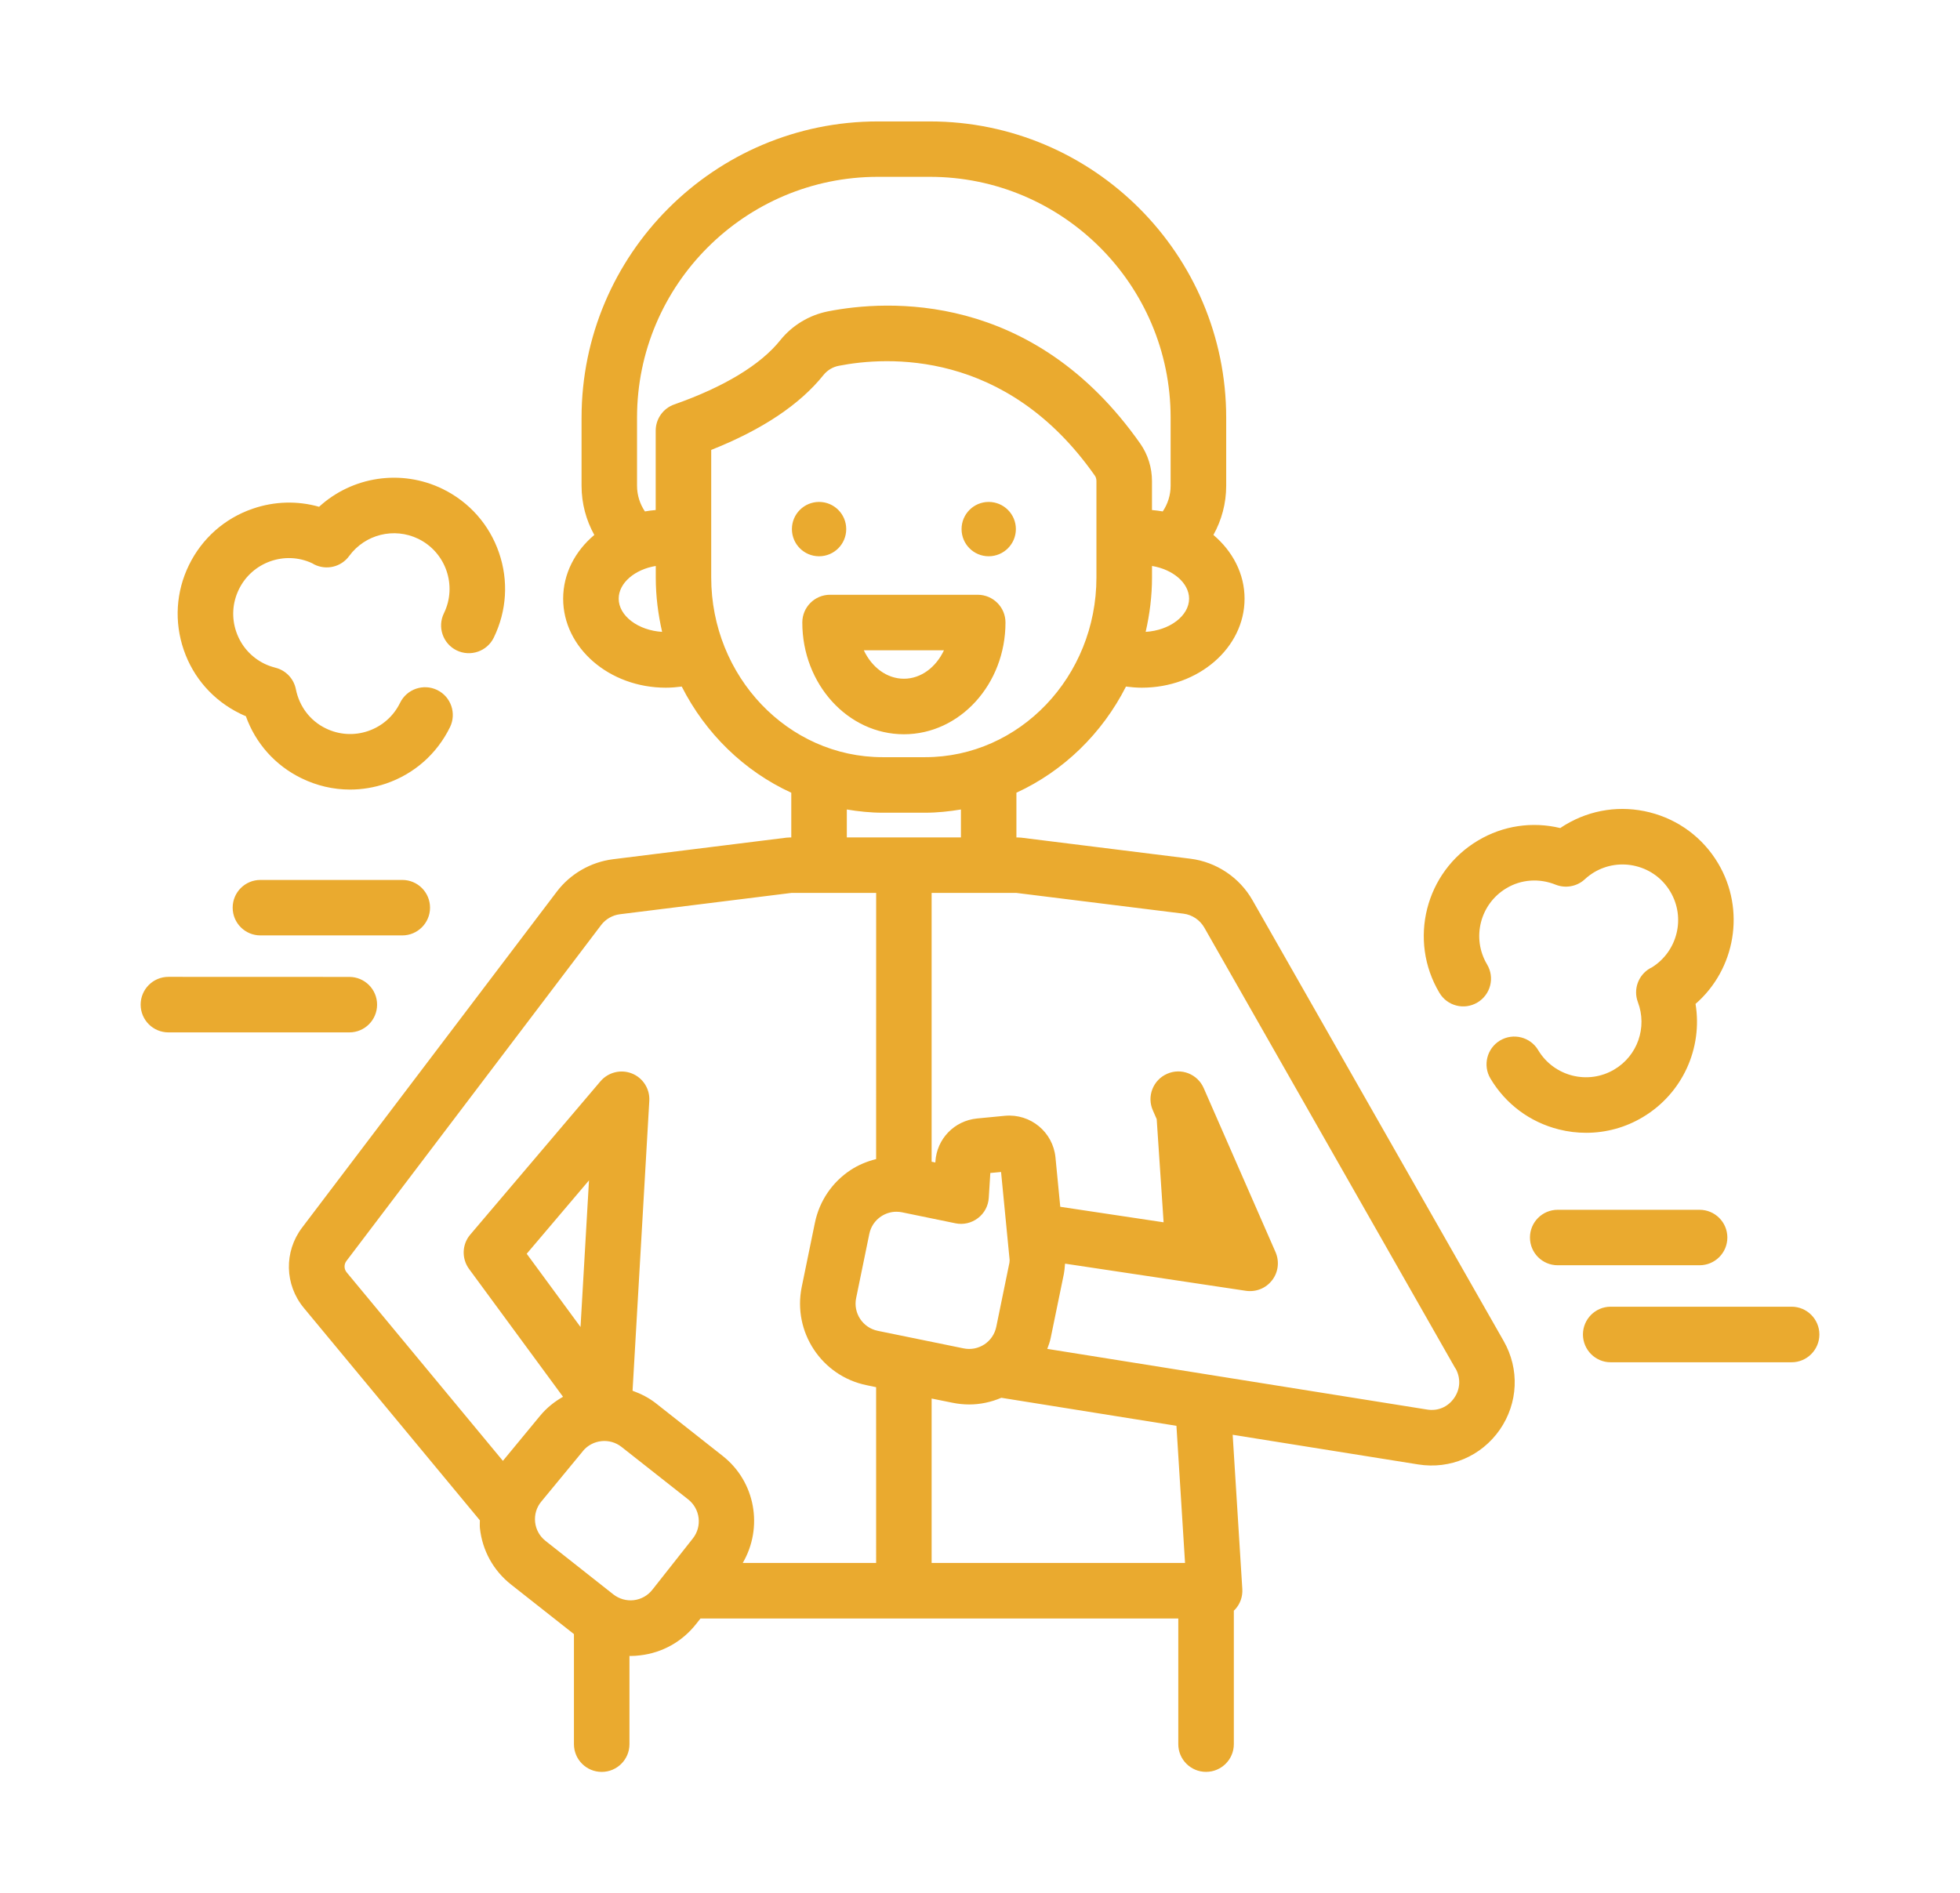 <?xml version="1.0" encoding="utf-8"?>
<!-- Generator: Adobe Illustrator 16.0.0, SVG Export Plug-In . SVG Version: 6.00 Build 0)  -->
<!DOCTYPE svg PUBLIC "-//W3C//DTD SVG 1.1//EN" "http://www.w3.org/Graphics/SVG/1.1/DTD/svg11.dtd">
<svg version="1.1" id="Calque_1" xmlns="http://www.w3.org/2000/svg" xmlns:xlink="http://www.w3.org/1999/xlink" x="0px" y="0px"
	 width="59px" height="57px" viewBox="0 0 59 57" enable-background="new 0 0 59 57" xml:space="preserve">
<g>
	<path fill="#EAAA2F" d="M24.656,16.748c-0.452,0-0.818-0.366-0.818-0.819c0-0.451,0.366-0.817,0.818-0.817s0.817,0.367,0.817,0.817
		C25.474,16.381,25.108,16.748,24.656,16.748z M29.762,16.748c0.451,0,0.818-0.366,0.818-0.819c0-0.451-0.367-0.817-0.818-0.817
		c-0.452,0-0.817,0.367-0.817,0.817C28.944,16.381,29.31,16.748,29.762,16.748z M27.21,22.107c-1.687,0-3.059-1.509-3.059-3.365
		c0-0.462,0.374-0.835,0.835-0.835h4.444c0.463,0,0.837,0.374,0.837,0.835C30.268,20.598,28.895,22.107,27.21,22.107L27.21,22.107z
		 M27.21,20.435c0.515,0,0.965-0.346,1.205-0.856h-2.412C26.242,20.089,26.693,20.435,27.21,20.435z M45.263,40.374
		c0.483,0.846,0.438,1.868-0.115,2.67c-0.556,0.799-1.497,1.201-2.457,1.047l-5.585-0.893l0.29,4.642
		c0.015,0.232-0.066,0.458-0.226,0.627c-0.01,0.009-0.021,0.017-0.029,0.025v4.021c0,0.46-0.375,0.834-0.837,0.834
		s-0.835-0.374-0.835-0.834l0,0v-3.784H21.086l-0.137,0.173c-0.415,0.524-1.01,0.858-1.674,0.936c-0.101,0.013-0.2,0.02-0.3,0.02
		c-0.009,0-0.019-0.003-0.027-0.003v2.659c0,0.46-0.374,0.834-0.835,0.834c-0.462,0-0.836-0.374-0.836-0.834v-3.315l-1.89-1.49
		c-0.535-0.421-0.869-1.026-0.941-1.703c-0.008-0.077,0-0.154-0.001-0.233l-5.297-6.392c-0.582-0.701-0.604-1.696-0.053-2.422
		l7.668-10.116c0.405-0.534,1.021-0.889,1.688-0.973l5.224-0.65c0.034-0.003,0.068-0.006,0.104-0.006h0.04v-1.347
		c-1.417-0.649-2.58-1.782-3.297-3.196c-0.156,0.02-0.314,0.034-0.478,0.034c-1.705,0-3.092-1.202-3.092-2.68
		c0-0.753,0.36-1.433,0.938-1.919c-0.244-0.439-0.384-0.944-0.384-1.481v-2.048c0-4.919,4.001-8.921,8.921-8.921h1.563
		c4.919,0,8.921,4.002,8.921,8.921v2.048c0,0.537-0.141,1.042-0.385,1.481c0.577,0.489,0.938,1.166,0.938,1.919
		c0,1.479-1.388,2.68-3.092,2.68c-0.164,0-0.323-0.014-0.478-0.034c-0.718,1.414-1.883,2.546-3.298,3.196v1.347h0.041
		c0.035,0,0.07,0.003,0.104,0.006l5.091,0.634c0.781,0.097,1.479,0.563,1.869,1.247L45.263,40.374z M34.678,17.04v0.348
		c0,0.565-0.071,1.11-0.191,1.636c0.718-0.043,1.307-0.48,1.307-1C35.793,17.55,35.306,17.143,34.678,17.04L34.678,17.04z
		 M19.931,19.024c-0.12-0.526-0.191-1.071-0.191-1.636V17.04c-0.63,0.103-1.116,0.511-1.116,0.984
		C18.623,18.543,19.212,18.981,19.931,19.024L19.931,19.024z M23.484,10.248c0.362-0.453,0.878-0.764,1.447-0.875
		c1.746-0.342,6.155-0.635,9.398,3.99c0.224,0.322,0.348,0.718,0.348,1.118v0.875c0.11,0.009,0.218,0.024,0.324,0.042
		c0.15-0.222,0.237-0.488,0.237-0.775v-2.05c0-3.997-3.252-7.249-7.249-7.249h-1.563c-3.997,0-7.25,3.252-7.25,7.249v2.05
		c0,0.286,0.088,0.554,0.237,0.775c0.106-0.018,0.215-0.034,0.325-0.042v-2.39c0-0.355,0.224-0.672,0.559-0.789
		C21.792,11.652,22.895,10.984,23.484,10.248L23.484,10.248z M26.567,22.797h1.282c2.843,0,5.156-2.427,5.156-5.41v-2.905
		c0-0.059-0.016-0.118-0.046-0.159c-2.679-3.824-6.283-3.589-7.707-3.31c-0.184,0.034-0.348,0.135-0.464,0.279
		c-0.713,0.89-1.848,1.647-3.379,2.254v3.84C21.41,20.37,23.724,22.797,26.567,22.797L26.567,22.797z M27.85,24.469h-1.282
		c-0.368,0-0.726-0.039-1.077-0.097v0.84h3.435v-0.84C28.575,24.43,28.216,24.469,27.85,24.469z M20.717,45.145l-2.007-1.581
		c-0.354-0.281-0.875-0.225-1.163,0.123h0.002l-1.254,1.521c-0.145,0.173-0.21,0.395-0.187,0.618
		c0.024,0.227,0.137,0.428,0.314,0.567l2.04,1.61c0.176,0.137,0.395,0.2,0.615,0.175c0.223-0.027,0.421-0.138,0.559-0.313
		l1.22-1.546C21.142,45.957,21.079,45.432,20.717,45.145L20.717,45.145z M17.73,35.538l-1.875,2.21l1.62,2.205L17.73,35.538z
		 M26.373,41.765l-0.287-0.06c-1.354-0.277-2.23-1.604-1.952-2.96l0.396-1.929c0.135-0.654,0.516-1.22,1.075-1.589
		c0.238-0.156,0.499-0.262,0.768-0.329l0.001-8.015h-2.544l-5.171,0.643c-0.222,0.028-0.427,0.146-0.563,0.324l-7.668,10.115
		c-0.078,0.103-0.075,0.245,0.009,0.345l4.701,5.673l1.121-1.359h0.001c0.196-0.239,0.433-0.425,0.688-0.57l-2.828-3.848
		c-0.229-0.313-0.215-0.741,0.036-1.035l3.919-4.616c0.232-0.272,0.614-0.368,0.947-0.235s0.544,0.465,0.523,0.824l-0.504,8.728
		c0.248,0.09,0.488,0.209,0.704,0.379l2.009,1.584c0.991,0.78,1.223,2.16,0.604,3.222h4.015L26.373,41.765z M26.422,40.068
		l2.581,0.528c0.221,0.046,0.442,0.002,0.629-0.119c0.187-0.124,0.313-0.313,0.358-0.53l0.396-1.931
		c0-0.002,0.004-0.051,0.006-0.079l-0.258-2.651l-0.323,0.03l-0.047,0.748c-0.015,0.243-0.133,0.465-0.326,0.611
		c-0.192,0.147-0.438,0.205-0.675,0.156l-1.609-0.331c-0.057-0.012-0.113-0.017-0.17-0.017c-0.16,0-0.319,0.047-0.459,0.139
		c-0.186,0.123-0.313,0.311-0.357,0.53l-0.396,1.929C25.678,39.533,25.97,39.975,26.422,40.068L26.422,40.068z M35.672,47.058
		l-0.259-4.13l-5.271-0.844c-0.307,0.131-0.633,0.201-0.964,0.201c-0.169,0-0.34-0.017-0.509-0.052l-0.625-0.126v4.95H35.672z
		 M43.81,41.2l-7.56-13.276c-0.132-0.226-0.363-0.383-0.624-0.415l-5.038-0.626h-2.544v8.094l0.112,0.023l0.001-0.025
		c0.042-0.687,0.57-1.233,1.256-1.3l0.838-0.081h0.001c0.769-0.07,1.444,0.49,1.52,1.253l0.144,1.487l3.111,0.467l-0.208-3.106
		l-0.116-0.265c-0.187-0.422,0.008-0.916,0.43-1.1c0.424-0.188,0.916,0.007,1.101,0.43l2.163,4.94
		c0.121,0.281,0.083,0.604-0.103,0.844c-0.186,0.243-0.482,0.362-0.787,0.32l-5.447-0.818l-0.004,0.045
		c-0.006,0.087-0.015,0.173-0.031,0.262l-0.397,1.93c-0.023,0.114-0.063,0.222-0.103,0.329l11.429,1.826
		c0.329,0.055,0.632-0.077,0.82-0.348c0.188-0.271,0.201-0.603,0.04-0.891H43.81z M7.226,21.484
		c0.057,0.028,0.115,0.055,0.175,0.079c0.292,0.816,0.883,1.482,1.669,1.866c0.465,0.228,0.963,0.343,1.466,0.343
		c0.366,0,0.734-0.061,1.09-0.183c0.847-0.291,1.527-0.894,1.92-1.696c0.202-0.415,0.03-0.916-0.385-1.118
		c-0.413-0.201-0.914-0.031-1.118,0.385c-0.196,0.402-0.537,0.703-0.96,0.849c-0.423,0.145-0.878,0.116-1.278-0.08
		c-0.468-0.227-0.795-0.658-0.899-1.18c-0.063-0.316-0.303-0.568-0.616-0.646c-0.116-0.031-0.228-0.069-0.329-0.119
		c-0.401-0.196-0.704-0.538-0.849-0.961c-0.146-0.422-0.117-0.877,0.079-1.279c0.4-0.821,1.388-1.169,2.205-0.786
		c0.022,0.013,0.047,0.027,0.065,0.037c0.366,0.182,0.809,0.075,1.049-0.254c0.479-0.655,1.355-0.871,2.082-0.518
		c0.83,0.406,1.176,1.411,0.771,2.241c-0.203,0.415-0.031,0.915,0.383,1.118c0.416,0.201,0.916,0.03,1.118-0.385
		c0.391-0.803,0.448-1.711,0.157-2.556c-0.29-0.845-0.893-1.526-1.695-1.919c-1.252-0.611-2.726-0.375-3.721,0.536
		c-0.651-0.185-1.344-0.167-1.997,0.058c-0.846,0.29-1.526,0.893-1.919,1.695s-0.448,1.711-0.158,2.556
		C5.82,20.411,6.423,21.091,7.226,21.484L7.226,21.484z M44.474,30.182c0.397-0.235,0.527-0.748,0.29-1.145
		c-0.473-0.793-0.212-1.822,0.583-2.295c0.444-0.267,0.985-0.305,1.479-0.107c0.299,0.12,0.642,0.057,0.879-0.161
		c0.088-0.083,0.182-0.151,0.278-0.21c0.385-0.229,0.836-0.295,1.27-0.185c0.434,0.11,0.799,0.382,1.027,0.767
		c0.466,0.781,0.22,1.793-0.552,2.278c-0.022,0.009-0.046,0.023-0.063,0.032c-0.353,0.206-0.505,0.635-0.361,1.017
		c0.286,0.759-0.011,1.611-0.706,2.024c-0.793,0.475-1.823,0.213-2.297-0.582c-0.236-0.395-0.749-0.524-1.145-0.289h-0.001
		c-0.396,0.238-0.526,0.75-0.289,1.147c0.457,0.766,1.186,1.311,2.054,1.53c0.273,0.07,0.551,0.103,0.827,0.103
		c0.595,0,1.182-0.158,1.706-0.472c1.197-0.715,1.805-2.077,1.586-3.409c1.198-1.041,1.517-2.827,0.677-4.237
		c-0.458-0.767-1.188-1.31-2.053-1.529c-0.867-0.22-1.768-0.088-2.535,0.369c-0.054,0.033-0.108,0.066-0.161,0.103
		c-0.844-0.203-1.723-0.074-2.476,0.375c-1.586,0.944-2.106,3.001-1.162,4.585C43.564,30.289,44.079,30.42,44.474,30.182
		L44.474,30.182z M51.997,37.258c0-0.46-0.375-0.834-0.837-0.834h-4.27c-0.462,0-0.835,0.374-0.835,0.834
		c0,0.463,0.373,0.836,0.835,0.836h4.27C51.622,38.094,51.997,37.721,51.997,37.258z M53.931,39.342h-5.447
		c-0.461,0-0.834,0.376-0.834,0.836s0.373,0.837,0.834,0.837h5.447c0.462,0,0.836-0.377,0.836-0.837S54.393,39.342,53.931,39.342z
		 M12.11,26.493H7.839c-0.462,0-0.835,0.373-0.835,0.835c0,0.461,0.373,0.835,0.835,0.835h4.271c0.461,0,0.835-0.375,0.835-0.835
		C12.945,26.866,12.571,26.493,12.11,26.493z M11.351,30.247c0-0.46-0.373-0.834-0.835-0.834l-5.446-0.002
		c-0.462,0-0.836,0.374-0.836,0.836c0,0.463,0.374,0.836,0.836,0.836h5.446C10.978,31.083,11.351,30.71,11.351,30.247L11.351,30.247
		z"/>
</g>
</svg>
